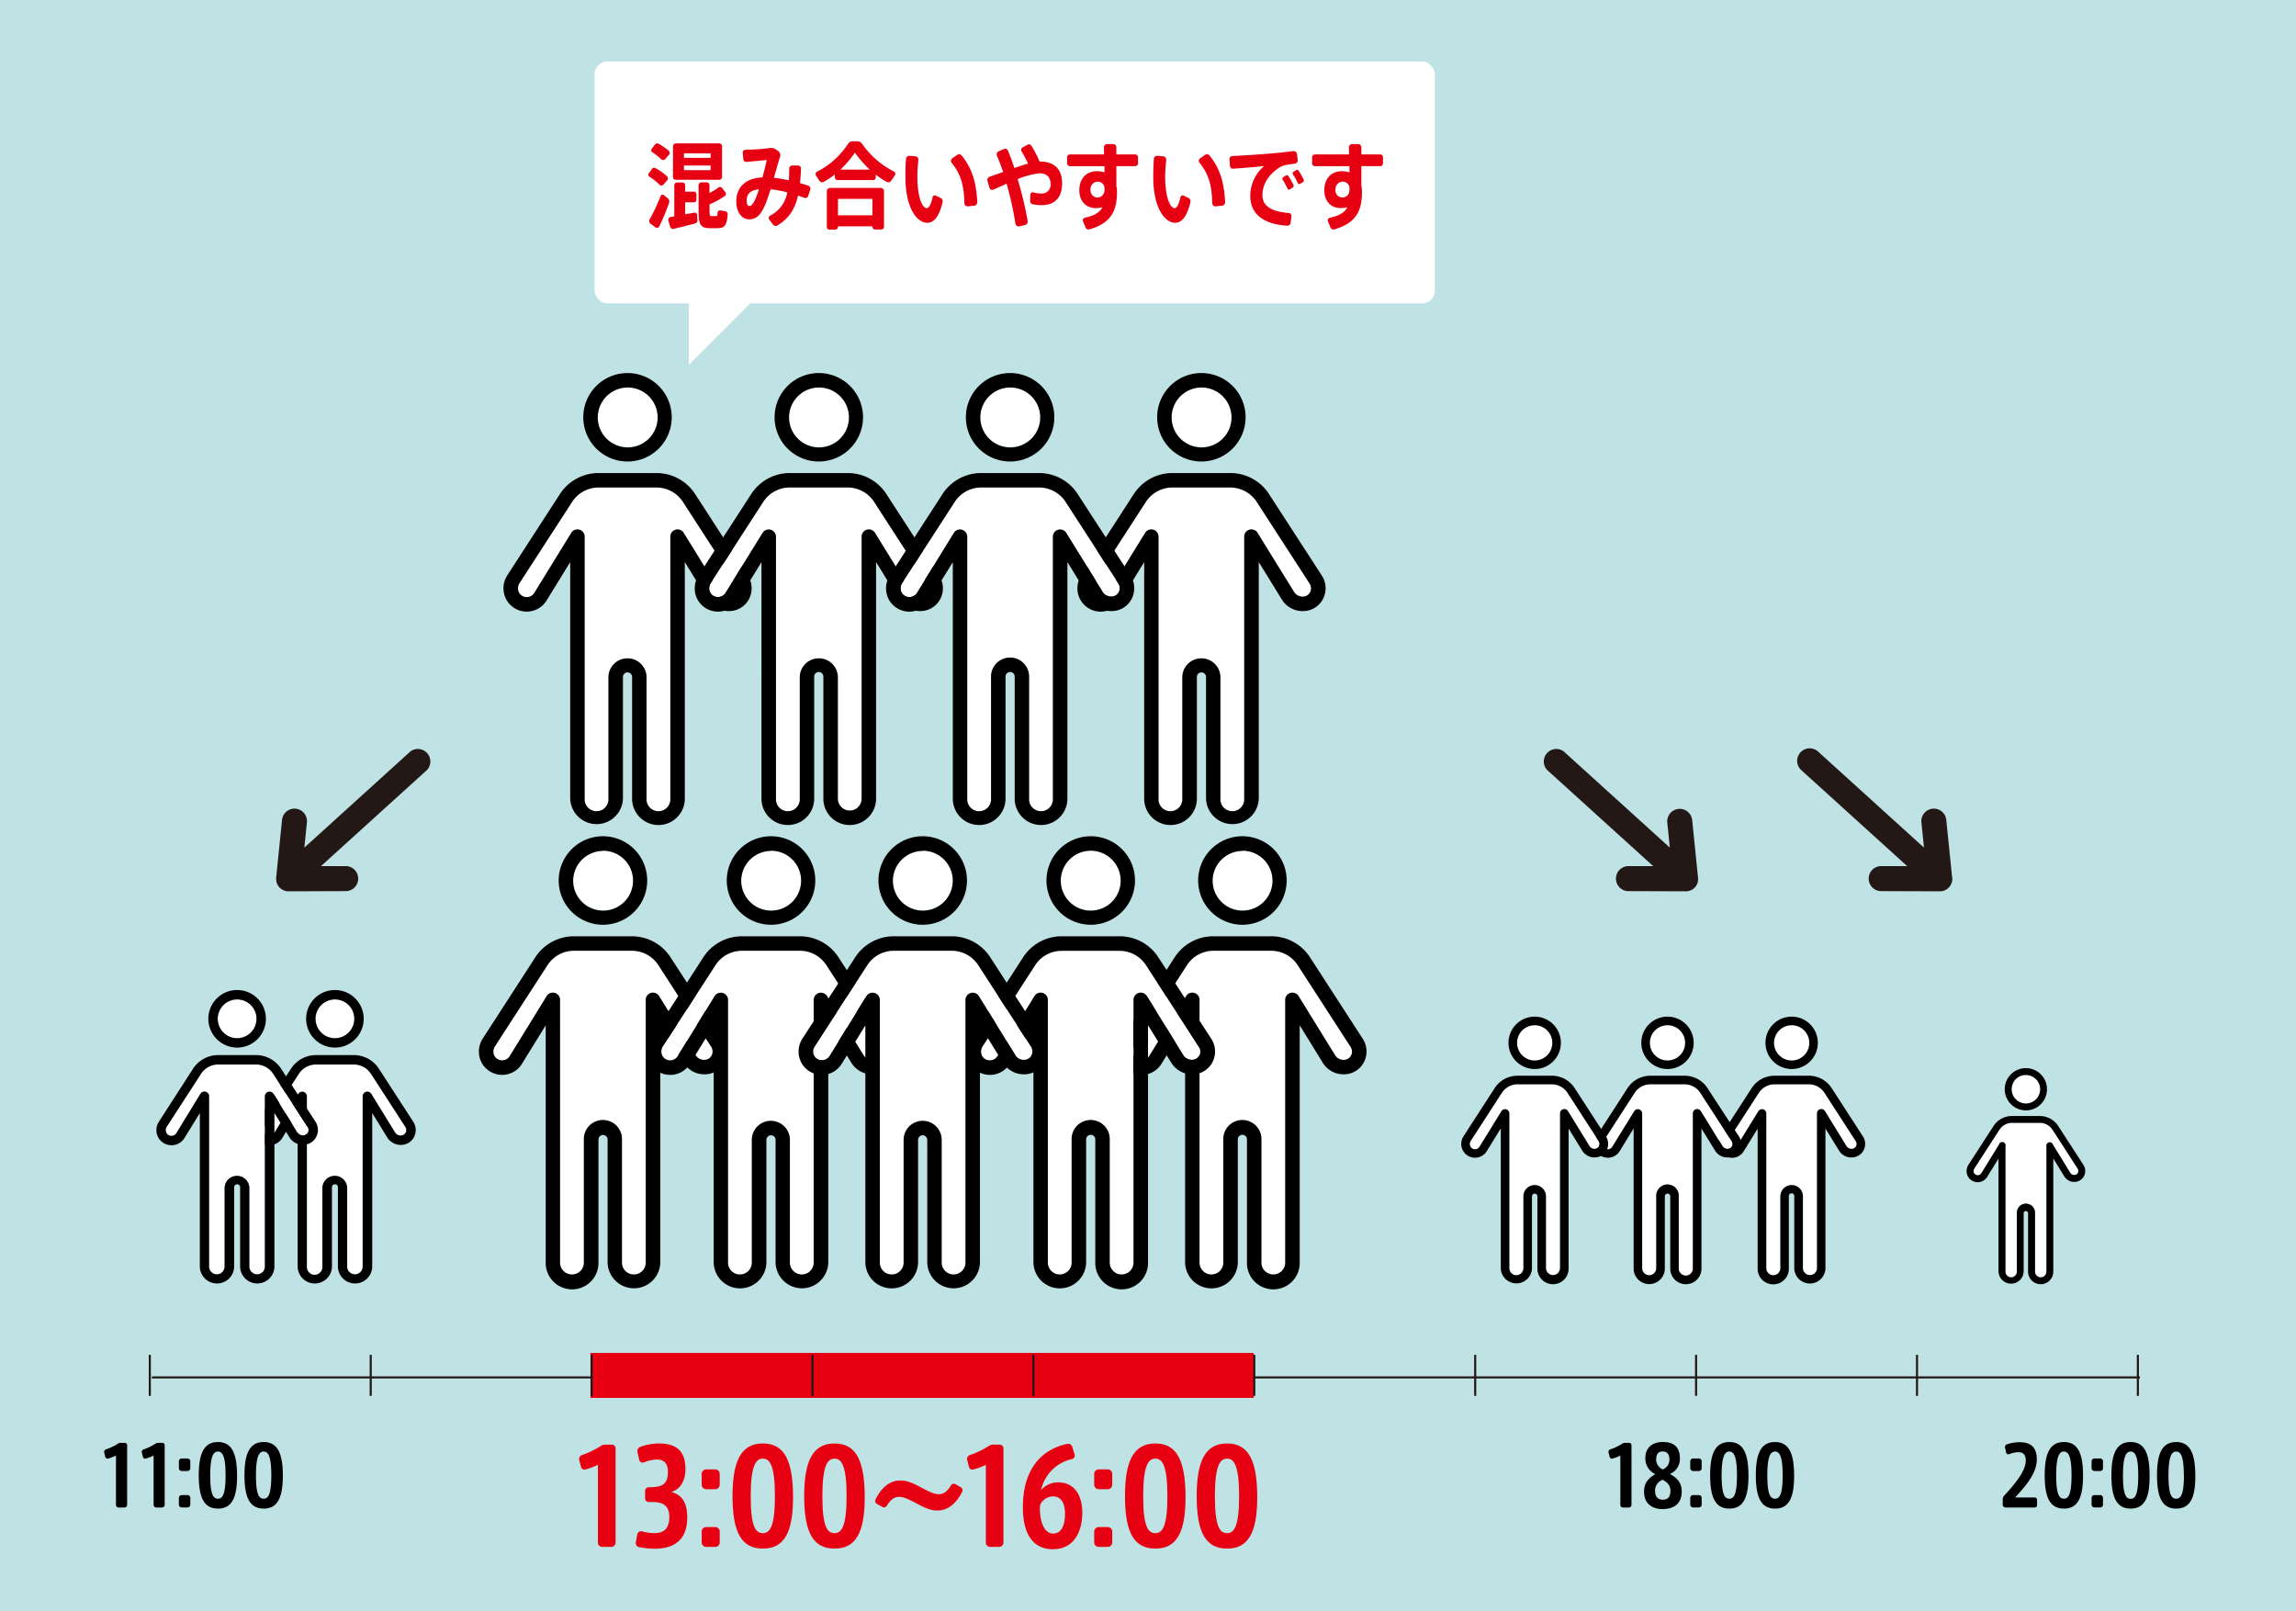 <svg xmlns="http://www.w3.org/2000/svg" width="690" height="484.13" viewBox="0 0 690 484.13"><defs><style>.cls-2{isolation:isolate}.cls-3{fill:#e60012}.cls-4{fill:none;stroke:#231815;stroke-miterlimit:10;stroke-width:.63px}.cls-5{fill:#fff}</style></defs><g id="レイヤー_2" data-name="レイヤー 2"><g id="レイヤー_1-2" data-name="レイヤー 1"><g id="レイヤー_2-2" data-name="レイヤー 2"><g id="説明"><path fill="#bfe2e4" d="M0 0h690v484.13H0z"/><g class="cls-2"><g class="cls-2"><path class="cls-3" d="M185 435.27v28.25a1.31 1.31 0 01-1.32 1.32H181a1.31 1.31 0 01-1.32-1.32v-23.34a21.63 21.63 0 01-3.78 1.41 1.05 1.05 0 01-1.29-.78l-.54-2.11a1.24 1.24 0 01.78-1.44 26.22 26.22 0 005.68-2.73 2.36 2.36 0 011.33-.42h1.94a1.14 1.14 0 011.2 1.16z"/></g><g class="cls-2"><path class="cls-3" d="M206.53 456c0 6.82-4 9.39-9.85 9.39a25.71 25.71 0 01-4.6-.47 1.25 1.25 0 01-1-1.44l.43-2.38a1.17 1.17 0 011.41-.93 16.05 16.05 0 003.58.54c2.69 0 4.64-1 4.64-4.91 0-3-1.49-4.44-5-4.44H195a1.1 1.1 0 01-1.13-1.09V448a1.1 1.1 0 011.13-1.09h.23c3.63 0 5.5-.78 5.5-4.63 0-2.69-1.33-3.7-3.35-3.7a11.32 11.32 0 00-3.86.85 1 1 0 01-1.4-.74l-.55-2.33a1.39 1.39 0 01.9-1.6 17.14 17.14 0 015.45-1c5.26 0 8.07 2.15 8.07 7.72 0 4.05-2.07 6.31-4.29 6.85 3 .77 4.83 2.88 4.83 7.67z"/></g><g class="cls-2"><path class="cls-3" d="M216.29 442.91v3.23a1.36 1.36 0 01-1.33 1.37h-2.72a1.39 1.39 0 01-1.37-1.37v-3.23a1.38 1.38 0 011.37-1.36H215a1.35 1.35 0 011.29 1.36zm0 17.34v3.23a1.35 1.35 0 01-1.33 1.36h-2.72a1.38 1.38 0 01-1.37-1.36v-3.23a1.39 1.39 0 011.37-1.37H215a1.36 1.36 0 011.29 1.37z"/></g><g class="cls-2"><path class="cls-3" d="M229.26 465.35c-6.39 0-9.12-4.79-9.12-15.74 0-10.52 2.53-15.85 9.12-15.85s9 5.33 9.07 15.89c.04 10.91-2.68 15.7-9.07 15.7zm3.62-15.74c0-9.35-1.56-11.3-3.62-11.3s-3.66 1.95-3.66 11.34 1.59 11.06 3.66 11.06 3.62-1.87 3.62-11.1z"/></g><g class="cls-2"><path class="cls-3" d="M250.8 465.35c-6.39 0-9.12-4.79-9.12-15.74 0-10.52 2.53-15.85 9.12-15.85s9 5.33 9.07 15.89c.04 10.91-2.68 15.7-9.07 15.7zm3.62-15.74c0-9.35-1.56-11.3-3.62-11.3s-3.66 1.95-3.66 11.34 1.59 11.06 3.66 11.06 3.62-1.87 3.62-11.1z"/></g><g class="cls-2"><path class="cls-3" d="M289.18 448.21c-1.83 3.74-4.48 5.69-7.4 5.69-1.79 0-3.15-.43-6.11-2-3.35-1.79-4.37-2.1-5.57-2.1s-2.38.74-3.63 2.72a1 1 0 01-1.32.31l-1.64-.93a1 1 0 01-.39-1.32c1.83-3.74 4.44-5.69 7.4-5.69 1.8 0 3.16.43 6.12 2 3.36 1.82 4.36 2.11 5.53 2.11 1.33 0 2.42-.7 3.66-2.69a1 1 0 011.33-.31l1.59.93a1 1 0 01.43 1.28z"/></g><g class="cls-2"><path class="cls-3" d="M301.56 435.27v28.25a1.31 1.31 0 01-1.32 1.32h-2.65a1.31 1.31 0 01-1.32-1.32v-23.34a21.63 21.63 0 01-3.78 1.41 1.05 1.05 0 01-1.29-.78l-.54-2.11a1.24 1.24 0 01.78-1.44 26.22 26.22 0 005.68-2.73 2.36 2.36 0 011.33-.42h1.95a1.14 1.14 0 011.16 1.16z"/></g><g class="cls-2"><path class="cls-3" d="M325.25 454.48c0 6.15-2.73 11.06-8.85 11.06-4.83 0-9-3.07-9-12.66 0-11.06 5.29-17.29 13.32-19a.83.83 0 01.31 0 1.25 1.25 0 011.21.9l.7 2.26a1.09 1.09 0 01-.78 1.4 12.22 12.22 0 00-9.31 9.35 6.82 6.82 0 015-2.34c5.33-.05 7.4 4.32 7.4 9.03zm-5.19.39c0-3.23-1.24-5.22-3.58-5.22a4.41 4.41 0 00-3.89 2.53 10 10 0 00-.08 1.05c0 4.25 1.36 7.6 4 7.6 2.35 0 3.55-2.22 3.55-5.96z"/></g><g class="cls-2"><path class="cls-3" d="M334.25 442.91v3.23a1.36 1.36 0 01-1.33 1.37h-2.72a1.39 1.39 0 01-1.37-1.37v-3.23a1.38 1.38 0 011.37-1.36h2.72a1.35 1.35 0 011.33 1.36zm0 17.34v3.23a1.35 1.35 0 01-1.33 1.36h-2.72a1.38 1.38 0 01-1.37-1.36v-3.23a1.39 1.39 0 011.37-1.37h2.72a1.36 1.36 0 011.33 1.37z"/></g><g class="cls-2"><path class="cls-3" d="M347.21 465.35c-6.39 0-9.12-4.79-9.12-15.74 0-10.52 2.53-15.85 9.12-15.85s9 5.33 9.07 15.89c.04 10.91-2.68 15.7-9.07 15.7zm3.62-15.74c0-9.35-1.56-11.3-3.62-11.3s-3.66 1.95-3.66 11.34 1.59 11.06 3.66 11.06 3.62-1.87 3.62-11.1z"/></g><g class="cls-2"><path class="cls-3" d="M368.76 465.35c-6.39 0-9.12-4.79-9.12-15.74 0-10.52 2.53-15.85 9.12-15.85s9 5.33 9.07 15.89c.04 10.91-2.68 15.7-9.07 15.7zm3.62-15.74c0-9.35-1.56-11.3-3.62-11.3s-3.66 1.95-3.66 11.34 1.59 11.06 3.66 11.06 3.62-1.87 3.62-11.1z"/></g></g><path d="M612.19 450.74v1.51a.75.75 0 01-.74.76h-8.73a.88.88 0 01-.86-.86v-1.58a1.72 1.72 0 01.47-1.18c5.17-5.5 6.46-8.41 6.46-10.55 0-1.82-.89-2.46-2.25-2.46a8 8 0 00-2.76.61.66.66 0 01-.88-.47l-.35-1.5a.88.88 0 01.57-1 12.16 12.16 0 013.72-.64c2.78 0 5.27.91 5.27 5.17s-3.55 8.23-6.53 11.44h5.87a.74.74 0 01.74.75zm8.06 2.59c-4 0-5.77-3-5.77-10 0-6.65 1.6-10 5.77-10s5.75 3.39 5.75 10.07c0 6.9-1.71 9.93-5.75 9.93zm2.29-10c0-5.91-1-7.14-2.29-7.14s-2.32 1.23-2.32 7.17 1 7 2.32 7 2.29-1.15 2.29-6.99zm9.46-4.2v2.05a.85.85 0 01-.84.86h-1.73a.87.87 0 01-.86-.86v-2.05a.87.87 0 01.86-.86h1.73a.86.86 0 01.84.86zm0 11v2a.86.86 0 01-.84.86h-1.73a.87.87 0 01-.86-.86v-2a.87.87 0 01.86-.86h1.73a.85.85 0 01.84.83zm8.3 3.2c-4 0-5.77-3-5.77-10 0-6.65 1.61-10 5.77-10s5.7 3.39 5.7 10.07c.07 6.9-1.66 9.93-5.7 9.93zm2.29-10c0-5.91-1-7.14-2.29-7.14s-2.3 1.27-2.3 7.21 1 7 2.32 7 2.27-1.19 2.27-7.03zm11.41 10c-4 0-5.77-3-5.77-10 0-6.65 1.61-10 5.77-10s5.72 3.38 5.74 10.06c.06 6.91-1.67 9.94-5.74 9.94zm2.29-10c0-5.91-1-7.14-2.29-7.14s-2.32 1.23-2.32 7.17 1 7 2.32 7 2.32-1.15 2.32-6.99zM490.3 434.3v17.87a.83.83 0 01-.84.84h-1.68a.82.82 0 01-.83-.84v-14.76a13.75 13.75 0 01-2.4.89.66.66 0 01-.81-.5l-.34-1.33a.78.78 0 01.49-.91 16.9 16.9 0 003.6-1.72 1.4 1.4 0 01.83-.27h1.24a.72.72 0 01.74.73zm15.09 13.93c0 4.26-3.15 5.25-5.79 5.25-2.19 0-5.52-.94-5.52-5.25 0-2.56 1.23-4 3.38-5.25a5.14 5.14 0 01-3-4.78c0-3.45 2.42-4.88 5.2-4.88s5.18 1 5.18 4.88a4.88 4.88 0 01-3 4.73c2.16 1.18 3.55 2.56 3.55 5.3zM502 448c0-1.58-.84-2.54-2.34-3.32a3.39 3.39 0 00-2.27 3.37c0 2 1.14 2.61 2.3 2.61S502 450.2 502 448zm-4.31-9.44a3.34 3.34 0 002 3 3.09 3.09 0 002-3.06c0-1.6-.79-2.34-2-2.34s-1.96.63-1.96 2.38zm13.7.57v2.05a.85.85 0 01-.84.86h-1.73a.87.87 0 01-.86-.86v-2.05a.87.87 0 01.86-.86h1.73a.86.86 0 01.84.86zm0 11v2a.86.86 0 01-.84.86h-1.73a.87.87 0 01-.86-.86v-2a.87.87 0 01.86-.86h1.73a.85.85 0 01.84.83zm8.32 3.2c-4 0-5.77-3-5.77-10 0-6.65 1.6-10 5.77-10s5.72 3.38 5.74 10.06c.03 6.91-1.7 9.94-5.74 9.94zm2.29-10c0-5.91-1-7.14-2.29-7.14s-2.32 1.23-2.32 7.17 1 7 2.32 7 2.29-1.15 2.29-6.99zm11.44 10c-4 0-5.77-3-5.77-10 0-6.65 1.61-10 5.77-10s5.72 3.38 5.74 10.06c.03 6.91-1.7 9.94-5.74 9.94zm2.29-10c0-5.91-1-7.14-2.29-7.14s-2.32 1.23-2.32 7.17 1 7 2.32 7 2.29-1.15 2.29-6.99zM38.21 434.3v17.87a.83.83 0 01-.84.84h-1.68a.83.83 0 01-.84-.84v-14.76a13.31 13.31 0 01-2.39.89.66.66 0 01-.81-.5l-.34-1.33a.78.78 0 01.49-.91 16.9 16.9 0 003.6-1.72 1.4 1.4 0 01.83-.27h1.24a.72.72 0 01.74.73zm11.28 0v17.87a.83.83 0 01-.84.84H47a.83.83 0 01-.84-.84v-14.76a13.31 13.31 0 01-2.39.89.66.66 0 01-.81-.5l-.34-1.33a.78.78 0 01.49-.91 16.9 16.9 0 003.6-1.72 1.4 1.4 0 01.83-.27h1.24a.72.72 0 01.71.73zm7.7 4.83v2.05a.85.85 0 01-.84.86h-1.73a.87.87 0 01-.86-.86v-2.05a.87.87 0 01.86-.86h1.73a.86.86 0 01.84.86zm0 11v2a.86.86 0 01-.84.86h-1.73a.87.87 0 01-.86-.86v-2a.87.87 0 01.86-.86h1.73a.85.85 0 01.84.83zm8.31 3.2c-4 0-5.77-3-5.77-10 0-6.65 1.61-10 5.77-10s5.72 3.38 5.74 10.06c.03 6.91-1.7 9.94-5.74 9.94zm2.29-10c0-5.91-1-7.14-2.29-7.14s-2.32 1.23-2.32 7.17 1 7 2.32 7 2.29-1.15 2.29-6.99zm11.45 10c-4 0-5.77-3-5.77-10 0-6.65 1.61-10 5.77-10S85 436.72 85 443.4c0 6.9-1.72 9.93-5.76 9.93zm2.29-10c0-5.91-1-7.14-2.29-7.14s-2.32 1.23-2.32 7.17 1 7 2.32 7 2.29-1.15 2.29-6.99z"/><path class="cls-4" d="M45.64 413.91H643.1m-598.08-6.78v12.32"/><path class="cls-3" d="M177.45 406.55h199.32v13.52H177.45z"/><path class="cls-4" d="M111.41 407.13v12.32m66.38-12.32v12.32m66.38-12.32v12.32m66.39-12.32v12.32m66.38-12.32v12.32m132.77-12.32v12.32m-66.38-12.32v12.32m132.77-12.32v12.32m66.38-12.32v12.32"/><path class="cls-5" d="M538.43 318.67a5.3 5.3 0 10-5.29-5.31 5.31 5.31 0 005.29 5.31zm9.88 9.77a5.64 5.64 0 00-4.74-2.58H533.3a5.64 5.64 0 00-4.74 2.58l-9.31 14.38a1.77 1.77 0 00-.21 1.56 1.54 1.54 0 001.34 1 1.56 1.56 0 001.46-.74l6.59-10.7a1.29 1.29 0 012.38.67v46.64a2.12 2.12 0 004.23 0V359.5a3.39 3.39 0 016.78 0v21.72a2.12 2.12 0 004.23 0v-46.64a1.29 1.29 0 012.38-.67l6.49 10.54a1.79 1.79 0 001.61.82 1.45 1.45 0 001.26-.83 1.54 1.54 0 00-.11-1.51z"/><path d="M538.43 321.24a7.87 7.87 0 10-7.87-7.87 7.89 7.89 0 007.87 7.87zm0-13.16a5.3 5.3 0 11-5.29 5.31 5.3 5.3 0 015.29-5.31zM550.47 327a8.18 8.18 0 00-6.9-3.75H533.3a8.18 8.18 0 00-6.9 3.75l-9.31 14.39a4.22 4.22 0 00-.42 3.94 4.14 4.14 0 005.39 2.28A4.08 4.08 0 00524 346l4.21-6.84v42.1a4.69 4.69 0 009.38 0V359.5a.82.82 0 111.63 0v21.72a4.69 4.69 0 009.37 0v-42.1l4.11 6.68a4.32 4.32 0 004 2 4 4 0 003.44-2.31 4.13 4.13 0 00-.29-4zm7.32 17.4a1.45 1.45 0 01-1.26.83 1.79 1.79 0 01-1.61-.82l-6.49-10.54a1.29 1.29 0 00-2.38.67v46.64a2.12 2.12 0 01-4.23 0V359.5a3.39 3.39 0 00-6.78 0v21.72a2.12 2.12 0 01-4.23 0v-46.64a1.29 1.29 0 00-2.38-.67l-6.59 10.7a1.56 1.56 0 01-1.46.74 1.54 1.54 0 01-1.34-1 1.77 1.77 0 01.21-1.56l9.31-14.38a5.64 5.64 0 014.74-2.58h10.27a5.64 5.64 0 014.74 2.58l9.37 14.49a1.54 1.54 0 01.11 1.54z"/><path class="cls-5" d="M608.82 331.6a4.28 4.28 0 10-4.27-4.29 4.28 4.28 0 004.27 4.29zm7.98 7.89a4.55 4.55 0 00-3.83-2.08h-8.3a4.55 4.55 0 00-3.82 2.08l-7.52 11.62a1.36 1.36 0 00-.17 1.25 1.27 1.27 0 002.26.19l5.32-8.64a1 1 0 111.93.54v37.67a1.71 1.71 0 103.42 0v-17.54a2.74 2.74 0 015.47-.33 1.82 1.82 0 010 .33v17.54a1.71 1.71 0 103.42 0v-37.67a1 1 0 011.92-.54l5.24 8.51a1.42 1.42 0 001.3.66 1.17 1.17 0 001-.66 1.28 1.28 0 00-.09-1.23z"/><path d="M608.82 333.67a6.35 6.35 0 10-6.35-6.35 6.37 6.37 0 006.35 6.35zm0-10.63a4.28 4.28 0 11-4.27 4.29 4.29 4.29 0 014.24-4.32zm9.72 15.32a6.61 6.61 0 00-5.57-3h-8.3a6.61 6.61 0 00-5.57 3L591.58 350a3.45 3.45 0 00-.33 3.19 3.35 3.35 0 005.94.47l3.4-5.52v34a3.79 3.79 0 007.57 0v-17.56a.66.66 0 111.32 0v17.54a3.79 3.79 0 007.58 0v-34l3.31 5.39a3.52 3.52 0 003.2 1.65 3.25 3.25 0 002.78-1.87 3.35 3.35 0 00-.23-3.23zm5.92 14.06a1.17 1.17 0 01-1 .66 1.42 1.42 0 01-1.3-.66l-5.24-8.51a1 1 0 00-1.92.54v37.67a1.71 1.71 0 11-3.42 0v-17.54a2.74 2.74 0 00-5.47-.33 1.82 1.82 0 000 .33v17.54a1.71 1.71 0 11-3.42 0v-37.67a1 1 0 10-1.93-.54l-5.32 8.64a1.27 1.27 0 01-2.26-.19 1.36 1.36 0 01.17-1.25l7.52-11.62a4.55 4.55 0 013.82-2.08H613a4.55 4.55 0 013.83 2.08l7.57 11.7a1.28 1.28 0 01.06 1.23z"/><path class="cls-5" d="M100.65 312a5.82 5.82 0 10-5.82-5.82 5.83 5.83 0 005.82 5.82zm10.86 10.72a6.19 6.19 0 00-5.21-2.84H95a6.19 6.19 0 00-5.21 2.84l-10.23 15.81a1.86 1.86 0 00-.23 1.71 1.69 1.69 0 001.47 1.07 1.71 1.71 0 001.61-.81l7.25-11.77a1.41 1.41 0 012.61.74v51.28a2.33 2.33 0 004.66 0v-23.88a3.73 3.73 0 017.45 0v23.88a2.33 2.33 0 004.65 0v-51.28a1.41 1.41 0 011.39-1.43 1.43 1.43 0 011.23.69l7.14 11.59a2 2 0 001.77.9 1.58 1.58 0 001.38-.91 1.7 1.7 0 00-.12-1.66z"/><path d="M100.65 314.8a8.65 8.65 0 10-8.65-8.65 8.67 8.67 0 008.65 8.65zm0-14.47a5.82 5.82 0 11-5.82 5.82 5.83 5.83 0 015.82-5.82zm13.24 20.85a9 9 0 00-7.59-4.13H95a9 9 0 00-7.58 4.13L77.18 337a4.69 4.69 0 00-.46 4.34 4.57 4.57 0 008.1.64l4.63-7.51v46.28a5.16 5.16 0 0010.31 0v-23.88a.9.9 0 111.79-.19.61.61 0 010 .19v23.88a5.16 5.16 0 0010.31 0v-46.28l4.52 7.33a4.75 4.75 0 004.34 2.24 4.38 4.38 0 003.79-2.54 4.55 4.55 0 00-.31-4.39zm8 19.13a1.58 1.58 0 01-1.38.91 2 2 0 01-1.77-.9l-7.14-11.59a1.41 1.41 0 00-2.62.74v51.28a2.33 2.33 0 01-4.65 0v-23.88a3.73 3.73 0 00-7.45 0v23.88a2.33 2.33 0 01-4.66 0v-51.28a1.41 1.41 0 00-2.61-.74l-7.2 11.77a1.71 1.71 0 01-1.61.81 1.69 1.69 0 01-1.47-1.07 1.86 1.86 0 01.23-1.71l10.23-15.81a6.19 6.19 0 015.21-2.84h11.3a6.19 6.19 0 015.21 2.84l10.31 15.93a1.7 1.7 0 01.12 1.66z"/><path class="cls-5" d="M71.26 312a5.82 5.82 0 10-5.82-5.82 5.83 5.83 0 005.82 5.82zm10.86 10.72a6.17 6.17 0 00-5.21-2.84H65.62a6.15 6.15 0 00-5.21 2.84l-10.24 15.81a1.89 1.89 0 00-.23 1.71 1.69 1.69 0 001.47 1.07 1.71 1.71 0 001.59-.81l7.25-11.77a1.41 1.41 0 012.62.74v51.28a2.33 2.33 0 004.65 0v-23.88a3.73 3.73 0 017.45 0v23.88a2.33 2.33 0 004.65 0v-51.28A1.41 1.41 0 0181 328a1.43 1.43 0 011.23.69l7.14 11.59a2 2 0 001.77.9 1.58 1.58 0 001.38-.91 1.7 1.7 0 00-.12-1.66z"/><path d="M71.26 314.8a8.65 8.65 0 10-8.65-8.65 8.67 8.67 0 008.65 8.65zm0-14.47a5.82 5.82 0 11-5.82 5.82 5.83 5.83 0 015.82-5.82zm13.24 20.85a9 9 0 00-7.59-4.13H65.62a9 9 0 00-7.62 4.13L47.79 337a4.71 4.71 0 00-.46 4.34 4.57 4.57 0 008.1.64l4.63-7.51v46.28a5.16 5.16 0 0010.31 0v-23.88a.9.9 0 111.79-.19.61.61 0 010 .19v23.88a5.16 5.16 0 0010.31 0v-46.28L87 341.8a4.74 4.74 0 004.34 2.2 4.37 4.37 0 003.78-2.54 4.52 4.52 0 00-.31-4.39zm8 19.13a1.58 1.58 0 01-1.38.91 2 2 0 01-1.77-.9l-7.14-11.59a1.41 1.41 0 00-2.62.74v51.28a2.33 2.33 0 01-4.65 0v-23.88a3.73 3.73 0 00-7.45 0v23.88a2.33 2.33 0 01-4.65 0v-51.28a1.41 1.41 0 00-1.39-1.47 1.43 1.43 0 00-1.23.69L53 340.5a1.71 1.71 0 01-1.61.81 1.69 1.69 0 01-1.47-1.07 1.89 1.89 0 01.23-1.71l10.24-15.81a6.15 6.15 0 015.21-2.84h11.31a6.17 6.17 0 015.21 2.84l10.31 15.93a1.7 1.7 0 01.12 1.66z"/><path class="cls-5" d="M188.58 134.34a9 9 0 10-8.94-9 9 9 0 008.94 9zm16.69 16.51a9.52 9.52 0 00-8-4.36h-17.36a9.52 9.52 0 00-8 4.36l-15.73 24.3a2.9 2.9 0 00-.34 2.63 2.61 2.61 0 002.25 1.64 2.65 2.65 0 002.47-1.25l11.14-18.08a2.17 2.17 0 014 1.14V240a3.58 3.58 0 007.15.38 2.41 2.41 0 000-.38v-36.68a5.73 5.73 0 0111.45 0V240a3.58 3.58 0 007.15.38 2.41 2.41 0 000-.38v-78.77a2.16 2.16 0 012.2-2.14 2.13 2.13 0 011.8 1l11 17.8a3 3 0 002.72 1.39 2.44 2.44 0 002.12-1.39 2.63 2.63 0 00-.18-2.56z"/><path d="M188.58 138.68a13.29 13.29 0 10-13.29-13.29 13.3 13.3 0 0013.29 13.29zm0-22.23a9 9 0 11-8.94 9 9 9 0 018.94-9zm20.34 32.04a13.84 13.84 0 00-11.66-6.34h-17.35a13.84 13.84 0 00-11.66 6.34l-15.73 24.3a7.19 7.19 0 00-.7 6.67 7 7 0 009.14 3.8 6.92 6.92 0 003.29-2.8l7.11-11.54V240a7.93 7.93 0 0015.85 0v-36.68a1.38 1.38 0 012.75 0V240a7.92 7.92 0 0015.84 0v-71.1l6.95 11.27a7.31 7.31 0 006.67 3.45 6.74 6.74 0 005.82-3.91 7 7 0 00-.48-6.75zm12.37 29.4a2.44 2.44 0 01-2.12 1.39 3 3 0 01-2.72-1.39l-11-17.8a2.17 2.17 0 00-4 1.14V240a3.58 3.58 0 01-7.15.38 2.41 2.41 0 010-.38v-36.68a5.73 5.73 0 00-11.45 0V240a3.58 3.58 0 01-7.15.38 2.41 2.41 0 010-.38v-78.77a2.16 2.16 0 00-2.2-2.14 2.13 2.13 0 00-1.8 1l-11.14 18.08a2.65 2.65 0 01-2.47 1.25 2.61 2.61 0 01-2.25-1.64 2.9 2.9 0 01.34-2.63l15.73-24.3a9.52 9.52 0 018-4.36h17.35a9.52 9.52 0 018 4.36l15.84 24.48a2.63 2.63 0 01.19 2.56z"/><path class="cls-5" d="M246.07 134.34a9 9 0 10-8.94-9 9 9 0 008.94 9zm16.68 16.51a9.48 9.48 0 00-8-4.36h-17.36a9.48 9.48 0 00-8 4.36l-15.73 24.3a2.87 2.87 0 00-.35 2.63 2.67 2.67 0 004.73.39l11.13-18.08a2.18 2.18 0 014 1.14V240a3.58 3.58 0 007.15.38 2.41 2.41 0 000-.38v-36.68a5.73 5.73 0 0111.45 0V240a3.57 3.57 0 007.14 0v-78.77a2.16 2.16 0 012.2-2.14 2.13 2.13 0 011.8 1l11 17.8a3 3 0 002.71 1.39 2.47 2.47 0 002.13-1.39 2.63 2.63 0 00-.18-2.56z"/><path d="M246.07 138.68a13.29 13.29 0 10-13.29-13.29 13.3 13.3 0 0013.29 13.29zm0-22.23a9 9 0 11-8.94 9 9 9 0 018.94-9zm20.33 32.04a13.82 13.82 0 00-11.65-6.34h-17.36a13.82 13.82 0 00-11.65 6.34L210 172.79a7.22 7.22 0 00-.71 6.67 7 7 0 0012.44 1l7.11-11.54V240a7.92 7.92 0 0015.84 0v-36.68a1.38 1.38 0 012.76 0V240a7.92 7.92 0 1015.84 0v-71.1l6.94 11.27a7.32 7.32 0 006.68 3.45 6.77 6.77 0 005.82-3.91 7 7 0 00-.48-6.75zm12.38 29.4a2.47 2.47 0 01-2.13 1.39 3 3 0 01-2.71-1.39l-11-17.8a2.17 2.17 0 00-4 1.14V240a3.57 3.57 0 01-7.14 0v-36.68a5.73 5.73 0 00-11.45 0V240a3.58 3.58 0 01-7.15.38 2.41 2.41 0 010-.38v-78.77a2.18 2.18 0 00-4-1.14L218 178.17a2.67 2.67 0 01-4.73-.39 2.87 2.87 0 01.35-2.63l15.73-24.3a9.48 9.48 0 018-4.36h17.36a9.48 9.48 0 018 4.36l15.85 24.48a2.63 2.63 0 01.22 2.56z"/><path class="cls-5" d="M361.05 134.34a9 9 0 10-8.95-9 9 9 0 008.95 9zm16.68 16.51a9.52 9.52 0 00-8-4.36h-17.36a9.52 9.52 0 00-8 4.36l-15.73 24.3a2.9 2.9 0 00-.34 2.63 2.62 2.62 0 002.25 1.64 2.66 2.66 0 002.48-1.25l11.13-18.08a2.17 2.17 0 014 1.14V240a3.58 3.58 0 007.15.38 2.41 2.41 0 000-.38v-36.68a5.73 5.73 0 0111.45 0V240a3.58 3.58 0 007.15.38 2.41 2.41 0 000-.38v-78.77a2.16 2.16 0 012.2-2.14 2.13 2.13 0 011.8 1l11 17.8a3 3 0 002.72 1.39 2.47 2.47 0 002.13-1.39 2.65 2.65 0 00-.19-2.56z"/><path d="M361.05 138.68a13.29 13.29 0 10-13.3-13.29 13.29 13.29 0 0013.3 13.29zm0-22.23a9 9 0 11-8.95 9 9 9 0 018.95-9zm20.33 32.04a13.82 13.82 0 00-11.65-6.34h-17.36a13.84 13.84 0 00-11.66 6.34L325 172.79a7.19 7.19 0 00-.7 6.67 7 7 0 0012.44 1l7.11-11.54V240a7.92 7.92 0 0015.84 0v-36.68a1.38 1.38 0 012.75 0V240a7.93 7.93 0 0015.85 0v-71.1l6.94 11.27a7.32 7.32 0 006.68 3.45 6.74 6.74 0 005.81-3.91 7 7 0 00-.48-6.75zm12.38 29.4a2.47 2.47 0 01-2.13 1.39 3 3 0 01-2.72-1.39l-11-17.8a2.17 2.17 0 00-4 1.14V240a3.58 3.58 0 01-7.15.38 2.41 2.41 0 010-.38v-36.68a5.73 5.73 0 00-11.45 0V240a3.58 3.58 0 01-7.15.38 2.41 2.41 0 010-.38v-78.77a2.16 2.16 0 00-2.2-2.14 2.13 2.13 0 00-1.8 1L333 178.17a2.66 2.66 0 01-2.48 1.25 2.62 2.62 0 01-2.25-1.64 2.9 2.9 0 01.34-2.63l15.73-24.3a9.52 9.52 0 018-4.36h17.36a9.52 9.52 0 018 4.36l15.84 24.48a2.66 2.66 0 01.22 2.56z"/><path class="cls-5" d="M303.56 134.34a9 9 0 10-8.95-9 9 9 0 008.95 9zm16.68 16.51a9.48 9.48 0 00-8-4.36h-17.36a9.48 9.48 0 00-8 4.36l-15.74 24.3a2.9 2.9 0 00-.34 2.63 2.62 2.62 0 002.25 1.64 2.65 2.65 0 002.48-1.25l11.13-18.08a2.18 2.18 0 014 1.14V240a3.58 3.58 0 007.15.38 2.41 2.41 0 000-.38v-36.68a5.72 5.72 0 0111.44 0V240a3.58 3.58 0 007.15.38 2.41 2.41 0 000-.38v-78.77a2.18 2.18 0 014-1.14l11 17.8a3 3 0 002.72 1.39 2.47 2.47 0 002.13-1.39 2.65 2.65 0 00-.18-2.56z"/><path d="M303.56 138.68a13.29 13.29 0 10-13.29-13.29 13.29 13.29 0 0013.29 13.29zm0-22.23a9 9 0 11-8.95 9 9 9 0 018.95-9zm20.33 32.04a13.82 13.82 0 00-11.65-6.34h-17.36a13.82 13.82 0 00-11.65 6.34l-15.74 24.3a7.19 7.19 0 00-.7 6.67 7 7 0 0012.44 1l7.11-11.54V240a7.92 7.92 0 0015.84 0v-36.68a1.38 1.38 0 012.76 0V240a7.92 7.92 0 0015.84 0v-71.1l6.94 11.27a7.32 7.32 0 006.68 3.45 6.74 6.74 0 005.81-3.91 7 7 0 00-.47-6.75zm12.38 29.4a2.47 2.47 0 01-2.13 1.39 3 3 0 01-2.72-1.39l-11-17.8a2.18 2.18 0 00-4 1.14V240a3.58 3.58 0 01-7.15.38 2.41 2.41 0 010-.38v-36.68a5.72 5.72 0 10-11.44 0V240a3.58 3.58 0 01-7.15.38 2.41 2.41 0 010-.38v-78.77a2.18 2.18 0 00-4-1.14l-11.13 18.08a2.65 2.65 0 01-2.48 1.25 2.62 2.62 0 01-2.25-1.64 2.9 2.9 0 01.34-2.63l15.74-24.3a9.48 9.48 0 018-4.36h17.36a9.48 9.48 0 018 4.36l15.85 24.48a2.65 2.65 0 01.16 2.56z"/><path class="cls-5" d="M181.19 273.54a9 9 0 10-8.94-9 9 9 0 008.94 9zm16.69 16.51a9.48 9.48 0 00-8-4.35h-17.36a9.48 9.48 0 00-8 4.35l-15.73 24.3a2.93 2.93 0 00-.35 2.63 2.59 2.59 0 002.26 1.64 2.65 2.65 0 002.47-1.25l11.14-18.08a2.17 2.17 0 014 1.14v78.78a3.58 3.58 0 007.15.38 2.41 2.41 0 000-.38v-36.68a5.73 5.73 0 0111.45-.48 3.84 3.84 0 010 .48v36.68a3.58 3.58 0 007.15.38 2.41 2.41 0 000-.38v-78.78a2.16 2.16 0 012.2-2.14 2.13 2.13 0 011.8 1l11 17.81a3 3 0 002.71 1.38 2.47 2.47 0 002.13-1.39 2.63 2.63 0 00-.18-2.56z"/><path d="M181.19 277.89a13.3 13.3 0 10-13.29-13.31 13.31 13.31 0 0013.29 13.31zm0-22.24a9 9 0 11-8.94 9 9 9 0 018.94-8.94zm20.33 32.04a13.82 13.82 0 00-11.65-6.34h-17.35a13.84 13.84 0 00-11.66 6.34L145.13 312a7.19 7.19 0 00-.7 6.67 7 7 0 009.14 3.8 6.92 6.92 0 003.29-2.8L164 308.1v71.11a7.93 7.93 0 1015.85.56 5.23 5.23 0 000-.56v-36.68a1.38 1.38 0 012.75-.23.88.88 0 010 .23v36.68a7.92 7.92 0 1015.84 0V308.1l7 11.27a7.31 7.31 0 006.67 3.45 6.75 6.75 0 005.82-3.9 7 7 0 00-.48-6.76zm12.38 29.4a2.47 2.47 0 01-2.13 1.39 3 3 0 01-2.71-1.38l-11-17.81a2.17 2.17 0 00-4 1.14v78.78a3.58 3.58 0 01-7.15.38 2.41 2.41 0 010-.38v-36.68a5.73 5.73 0 00-11.45-.48 3.84 3.84 0 000 .48v36.68a3.58 3.58 0 01-7.15.38 2.41 2.41 0 010-.38v-78.78a2.16 2.16 0 00-2.2-2.14 2.13 2.13 0 00-1.8 1l-11.14 18.08a2.65 2.65 0 01-2.47 1.25 2.59 2.59 0 01-2.26-1.64 2.93 2.93 0 01.35-2.63l15.73-24.3a9.48 9.48 0 018-4.35h17.35a9.48 9.48 0 018 4.35l15.84 24.48a2.63 2.63 0 01.19 2.56z"/><path class="cls-5" d="M231.7 273.54a9 9 0 10-8.95-9 9 9 0 008.95 9zm16.68 16.51a9.48 9.48 0 00-8-4.35H223a9.48 9.48 0 00-8 4.35l-15.74 24.3a2.9 2.9 0 00-.34 2.63 2.61 2.61 0 002.25 1.64 2.65 2.65 0 002.48-1.25l11.13-18.08a2.18 2.18 0 014 1.14v78.78a3.58 3.58 0 007.15.38 2.41 2.41 0 000-.38v-36.68a5.72 5.72 0 0111.44 0v36.68a3.58 3.58 0 007.15.38 2.41 2.41 0 000-.38v-78.78a2.18 2.18 0 014-1.14l11 17.81a3 3 0 002.72 1.38 2.47 2.47 0 002.13-1.39 2.65 2.65 0 00-.18-2.56z"/><path d="M231.7 277.89a13.3 13.3 0 10-13.29-13.31 13.31 13.31 0 0013.29 13.31zm0-22.24a9 9 0 11-8.95 9 9 9 0 018.95-8.94zm20.3 32.04a13.82 13.82 0 00-11.65-6.34H223a13.82 13.82 0 00-11.65 6.34L195.63 312a7.19 7.19 0 00-.7 6.67 7 7 0 0012.44 1l7.11-11.55v71.11a7.92 7.92 0 1015.84 0v-36.7a1.38 1.38 0 012.76 0v36.68a7.92 7.92 0 1015.84 0V308.1l6.94 11.27a7.32 7.32 0 006.68 3.45 6.74 6.74 0 005.81-3.9 7 7 0 00-.47-6.76zm12.38 29.4a2.47 2.47 0 01-2.13 1.39 3 3 0 01-2.72-1.38l-11-17.81a2.18 2.18 0 00-4 1.14v78.78a3.58 3.58 0 01-7.15.38 2.41 2.41 0 010-.38v-36.68a5.72 5.72 0 00-11.44 0v36.68a3.58 3.58 0 01-7.15.38 2.41 2.41 0 010-.38v-78.78a2.18 2.18 0 00-4-1.14l-11.13 18.08a2.65 2.65 0 01-2.48 1.25 2.61 2.61 0 01-2.25-1.64 2.9 2.9 0 01.34-2.63l15.73-24.3a9.48 9.48 0 018-4.35h17.36a9.48 9.48 0 018 4.35l15.85 24.48a2.66 2.66 0 01.2 2.56z"/><path class="cls-5" d="M373.37 273.54a9 9 0 10-8.95-9 9 9 0 008.95 9zm16.68 16.51a9.48 9.48 0 00-8-4.35h-17.36a9.48 9.48 0 00-8 4.35L341 314.35a2.9 2.9 0 00-.34 2.63 2.58 2.58 0 002.25 1.64 2.65 2.65 0 002.47-1.25l11.14-18.08a2.17 2.17 0 014 1.14v78.78a3.58 3.58 0 007.15.38 2.41 2.41 0 000-.38v-36.68a5.73 5.73 0 0111.45-.48 3.84 3.84 0 010 .48v36.68a3.58 3.58 0 007.15.38 2.41 2.41 0 000-.38v-78.78a2.16 2.16 0 012.2-2.14 2.13 2.13 0 011.8 1l11 17.81a3 3 0 002.72 1.38 2.44 2.44 0 002.12-1.39 2.63 2.63 0 00-.18-2.56z"/><path d="M373.37 277.89a13.3 13.3 0 10-13.3-13.3 13.32 13.32 0 0013.3 13.3zm0-22.24a9 9 0 11-8.95 9 9 9 0 018.95-8.94zm20.33 32.04a13.85 13.85 0 00-11.7-6.34h-17.31a13.84 13.84 0 00-11.69 6.34L337.3 312a7.19 7.19 0 00-.7 6.67 7 7 0 0012.44 1l7.11-11.55v71.11a7.92 7.92 0 1015.84 0v-36.7a1.38 1.38 0 112.75-.23.88.88 0 010 .23v36.68a7.93 7.93 0 1015.85.56 5.23 5.23 0 000-.56V308.1l6.94 11.27a7.31 7.31 0 006.67 3.45 6.75 6.75 0 005.82-3.9 7 7 0 00-.48-6.76zm12.37 29.4a2.44 2.44 0 01-2.12 1.39 3 3 0 01-2.72-1.38l-11-17.81a2.17 2.17 0 00-4 1.14v78.78a3.58 3.58 0 01-7.15.38 2.41 2.41 0 010-.38v-36.68a5.73 5.73 0 00-11.45-.48 3.84 3.84 0 000 .48v36.68a3.58 3.58 0 01-7.15.38 2.41 2.41 0 010-.38v-78.78a2.16 2.16 0 00-2.2-2.14 2.13 2.13 0 00-1.8 1l-11.14 18.08a2.65 2.65 0 01-2.47 1.25 2.58 2.58 0 01-2.25-1.64 2.9 2.9 0 01.34-2.63l15.73-24.3a9.48 9.48 0 018-4.35H382a9.48 9.48 0 018 4.35l15.84 24.48a2.63 2.63 0 01.23 2.56z"/><path class="cls-5" d="M327.79 273.54a9 9 0 10-9-9 9 9 0 009 9zm16.68 16.51a9.48 9.48 0 00-8-4.35h-17.36a9.48 9.48 0 00-8 4.35l-15.73 24.3A2.91 2.91 0 00295 317a2.58 2.58 0 002.25 1.64 2.65 2.65 0 002.47-1.25l11.14-18.08a2.17 2.17 0 014 1.14v78.78a3.58 3.58 0 007.15.38 2.41 2.41 0 000-.38v-36.7a5.73 5.73 0 0111.45-.48 3.84 3.84 0 010 .48v36.68a3.58 3.58 0 007.15.38 2.41 2.41 0 000-.38v-78.78a2.16 2.16 0 012.2-2.14 2.13 2.13 0 011.8 1l11 17.81a3 3 0 002.72 1.38 2.47 2.47 0 002.13-1.39 2.65 2.65 0 00-.19-2.56z"/><path d="M327.79 277.89a13.3 13.3 0 10-13.3-13.3 13.32 13.32 0 0013.3 13.3zm0-22.24a9 9 0 11-9 8.94 9 9 0 019-8.94zm20.33 32.04a13.84 13.84 0 00-11.66-6.34h-17.35a13.84 13.84 0 00-11.66 6.34L291.72 312a7.19 7.19 0 00-.7 6.67 7 7 0 0012.44 1l7.11-11.55v71.11a7.92 7.92 0 1015.84 0v-36.7a1.38 1.38 0 112.75-.23.88.88 0 010 .23v36.68a7.93 7.93 0 1015.85.56 5.23 5.23 0 000-.56V308.1l7 11.27a7.31 7.31 0 006.67 3.45 6.73 6.73 0 005.82-3.9 7 7 0 00-.48-6.76zm12.38 29.4a2.47 2.47 0 01-2.13 1.39 3 3 0 01-2.72-1.38l-11-17.81a2.17 2.17 0 00-4 1.14v78.78a3.58 3.58 0 01-7.15.38 2.41 2.41 0 010-.38v-36.68a5.73 5.73 0 00-11.45-.48 3.84 3.84 0 000 .48v36.68a3.58 3.58 0 01-7.15.38 2.41 2.41 0 010-.38v-78.78a2.16 2.16 0 00-2.2-2.14 2.13 2.13 0 00-1.8 1l-11.14 18.08a2.65 2.65 0 01-2.47 1.25A2.58 2.58 0 01295 317a2.9 2.9 0 01.34-2.63l15.73-24.3a9.48 9.48 0 018-4.35h17.35a9.48 9.48 0 018 4.35l15.84 24.48a2.65 2.65 0 01.24 2.54z"/><path class="cls-5" d="M277.28 273.54a9 9 0 10-8.95-9 9 9 0 008.95 9zM294 290.05a9.48 9.48 0 00-8-4.35h-17.4a9.48 9.48 0 00-8 4.35l-15.74 24.3a2.9 2.9 0 00-.34 2.63 2.61 2.61 0 002.25 1.64 2.65 2.65 0 002.48-1.25l11.13-18.08a2.18 2.18 0 014 1.14v78.78a3.58 3.58 0 007.15.38 2.41 2.41 0 000-.38v-36.68a5.72 5.72 0 0111.44 0v36.68a3.58 3.58 0 007.15.38 2.41 2.41 0 000-.38v-78.78a2.18 2.18 0 014-1.14l11 17.81a3 3 0 002.72 1.38 2.47 2.47 0 002.13-1.39 2.65 2.65 0 00-.18-2.56z"/><path d="M277.28 277.89A13.3 13.3 0 10264 264.57a13.31 13.31 0 0013.28 13.32zm0-22.24a9 9 0 11-8.95 9 9 9 0 018.95-8.94zm20.33 32.04a13.8 13.8 0 00-11.61-6.34h-17.4a13.82 13.82 0 00-11.6 6.34L241.21 312a7.19 7.19 0 00-.7 6.67 7 7 0 0012.44 1l7.11-11.55v71.11a7.92 7.92 0 1015.84 0v-36.7a1.38 1.38 0 012.76 0v36.68a7.92 7.92 0 1015.84 0V308.1l6.94 11.27a7.32 7.32 0 006.68 3.45 6.74 6.74 0 005.81-3.9 7 7 0 00-.47-6.76zm12.39 29.4a2.47 2.47 0 01-2.13 1.39 3 3 0 01-2.72-1.38l-11-17.81a2.18 2.18 0 00-4 1.14v78.78a3.58 3.58 0 01-7.15.38 2.41 2.41 0 010-.38v-36.68a5.72 5.72 0 00-11.44 0v36.68a3.58 3.58 0 01-7.15.38 2.41 2.41 0 010-.38v-78.78a2.18 2.18 0 00-4-1.14l-11.13 18.08a2.65 2.65 0 01-2.48 1.25 2.61 2.61 0 01-2.25-1.64 2.9 2.9 0 01.34-2.63l15.74-24.3a9.48 9.48 0 018-4.35H286a9.48 9.48 0 018 4.35l15.85 24.48a2.65 2.65 0 01.15 2.56z"/><path d="M510.29 263.69l-1.76-17.32a3.76 3.76 0 00-7.48.76l.77 7.58-31.88-28.91a3.76 3.76 0 00-5 5.57l31.88 28.9h-7.62a3.76 3.76 0 000 7.51l17.41.06a3.66 3.66 0 003.68-4.15zm-427.29 0l1.76-17.32a3.75 3.75 0 117.47.76l-.77 7.58 31.88-28.91a3.76 3.76 0 015 5.57l-31.88 28.9h7.62a3.76 3.76 0 010 7.51l-17.4.06a3.73 3.73 0 01-3.7-3.78c.02-.12.02-.25.02-.37zm503.66 0l-1.76-17.32a3.75 3.75 0 00-7.47.76l.77 7.58-31.88-28.91a3.76 3.76 0 00-5.05 5.57l31.88 28.9h-7.61a3.76 3.76 0 10-.39 7.51 2.54 2.54 0 00.39 0l17.4.06a3.73 3.73 0 003.77-3.71v-.42z" fill="#231815"/><rect class="cls-5" x="178.68" y="18.48" width="252.53" height="72.68" rx="3.8"/><path class="cls-5" d="M207.01 85v24.64l24.02-24.03"/><g class="cls-2"><g class="cls-2"><path class="cls-3" d="M195.13 53.07a.7.7 0 01-.15-1l.93-1.28a.86.86 0 011.13-.25 18.87 18.87 0 013.38 2.41.89.89 0 01.08 1.22l-1.16 1.33a.77.77 0 01-1.16 0 16.22 16.22 0 00-3.05-2.43zm5.93 7.93a68.74 68.74 0 01-2.91 7 .77.77 0 01-1.16.31l-1.47-1.07a1.06 1.06 0 01-.26-1.36 57.64 57.64 0 003.28-7 .59.59 0 01.93-.26l1.26 1a1.27 1.27 0 01.33 1.38zm-5.2-16.27l.95-1.27a.85.85 0 011.13-.26 19.08 19.08 0 013 2.07.91.91 0 01.1 1.25l-1.14 1.28a.79.79 0 01-1.18.06 17.67 17.67 0 00-2.72-2.13.73.73 0 01-.14-1.05zm13.74 21.4a.92.92 0 01-.64 1c-2 .53-4.62 1.19-6.53 1.64a.93.93 0 01-1.08-.74l-.49-1.81a.82.82 0 01.62-1l1.16-.2v-9.29a.88.88 0 01.82-.9h1.63a.88.88 0 01.82.9v1.87h2.69a.73.73 0 01.69.77V60a.76.76 0 01-.69.8h-2.69v3.6l2.79-.51a.67.67 0 01.77.66zm-7.35-12.95V44a.88.88 0 01.8-.91h13.15a.88.88 0 01.8.91v9.15a.85.85 0 01-.8.88h-13.15a.85.85 0 01-.8-.85zm3.3-5.75h8v-1.36h-8zm0 3.71h8v-1.41h-8zm13.13 13.35c-.31 3.54-1 4.08-3.3 4.08h-1.89c-2.91 0-3.55-.91-3.55-5.27v-7.6a.85.85 0 01.82-.9h1.65a.83.83 0 01.8.9V58a19.59 19.59 0 002.68-1.64.78.78 0 011.11.14l1 1.27a.76.76 0 01-.13 1.08 23.11 23.11 0 01-4.64 2.55v1.9c0 1.44.1 1.64.57 1.64h1.34c.36 0 .46-.08.51-1a.71.71 0 01.8-.71l1.55.26a.89.89 0 01.68 1z"/></g><g class="cls-2"><path class="cls-3" d="M243.5 57l-.62 1.87a.88.88 0 01-1.16.59l-1.88-.71c-.93 4.05-2.73 6.92-6.21 9a1 1 0 01-1.34-.28L231.18 66a.82.82 0 01.23-1.19 9.54 9.54 0 005.18-7 31.31 31.31 0 00-5-.93c-.44 1.38-.88 2.69-1.29 3.79-1.44 3.74-2.89 5.24-5.11 5.24-2.5 0-3.92-2.46-3.92-5.38 0-3.74 2.25-7 7.87-7.22.49-1.79.93-3.6 1.29-5.22l-6.14.57a.88.88 0 01-.9-.85l-.16-1.81a.84.84 0 01.77-1 64.54 64.54 0 007.58-.54 2.07 2.07 0 011.39.34l.88.57a1.55 1.55 0 01.57 1.73c-.57 1.81-1.19 4.08-1.84 6.32 1.42.17 2.94.42 4.49.76.08-1.07.08-2.26.11-3.51a.91.91 0 01.9-.94h1.78a.91.91 0 01.85 1c-.05 1.53-.16 3-.29 4.3.86.23 1.68.48 2.51.77a1 1 0 01.57 1.2zm-15.44-.12c-2.87.37-3.67 1.62-3.67 3.4 0 1 .29 1.62.83 1.62s1.16-.57 1.91-2.41c.31-.7.62-1.58.93-2.57z"/></g><g class="cls-2"><path class="cls-3" d="M268.91 52.73l-1.11 1.59a1 1 0 01-1.34.34 26.74 26.74 0 01-3.28-2.19v.85a.78.78 0 01-.72.8h-10.83a.78.78 0 01-.72-.8v-.93a26.28 26.28 0 01-3.38 2.27 1 1 0 01-1.29-.34l-1-1.56a.81.81 0 01.28-1.16 24.09 24.09 0 009.36-8.42 1.59 1.59 0 011.29-.71h1.6a1.63 1.63 0 011.29.71 25.93 25.93 0 009.59 8.36.82.82 0 01.26 1.19zm-3.25 4.82v10.62a.8.8 0 01-.85.8h-1.76a.82.82 0 01-.87-.8V68h-10.34v.25a.82.82 0 01-.84.75h-1.67a.81.81 0 01-.85-.77V57.55a1 1 0 011-1.08h15.22a1 1 0 01.96 1.08zm-3.48 2.21h-10.34v4.93h10.34zm-.8-8.79a32.87 32.87 0 01-4.46-5.1 31.56 31.56 0 01-4.36 5.1z"/></g><g class="cls-2"><path class="cls-3" d="M283.27 60.75c-1 4.25-2.58 6.2-4.59 6.2-3.05 0-6.58-4.3-6.58-13.77 0-1.67 0-3.48.18-5.44a1 1 0 011-.93l1.88.17a1 1 0 01.82 1.13c-.18 1.79-.3 3.46-.3 5 0 5.95 1.44 9.43 2.83 9.43.67 0 1.32-1.24 1.76-3.26a.66.66 0 01.92-.51l1.53.74a1.09 1.09 0 01.55 1.24zm9.49 1.07l-1.94.2a1 1 0 01-1-1c-.13-5.47-1.11-8.75-3.85-12.13a.91.91 0 01.16-1.27l1.52-1.08a1 1 0 011.37.2c3.22 4 4.36 8.25 4.67 13.91a1.09 1.09 0 01-.93 1.17z"/></g><g class="cls-2"><path class="cls-3" d="M319.19 55.14c0 3.82-1.86 6.51-6.16 6.51a13.52 13.52 0 01-2.69-.28 1 1 0 01-.77-1.08l.08-1.81a.67.67 0 01.82-.68 9.46 9.46 0 002.3.34 2.62 2.62 0 002.94-2.92c0-1.81-1-3.14-3.3-3.14a23.1 23.1 0 00-6.58 1.75 109.11 109.11 0 013 12.56 1.05 1.05 0 01-.75 1.22l-1.83.42a1 1 0 01-1.09-.82 99.55 99.55 0 00-2.65-12l-4 1.78a.84.84 0 01-1.16-.59l-.57-2a1 1 0 01.59-1.27l4.1-1.45a60.93 60.93 0 00-1.88-4.9 1 1 0 01.44-1.25l1.67-.76a.91.91 0 011.22.51c.67 1.58 1.31 3.34 1.93 5.21 1.47-.51 2.86-1 4.1-1.3A29.83 29.83 0 00307 45.5a.84.84 0 01.25-1.16l1.53-.85a.92.92 0 011.23.37 33.39 33.39 0 012.4 4.68h.13c4.46 0 6.65 2.46 6.65 6.6z"/></g><g class="cls-2"><path class="cls-3" d="M342 47.29v1.76a.84.84 0 01-.8.87h-5.7v6a7.26 7.26 0 01.18 1.7c0 5.33-1.42 9.32-8.3 11.31a1 1 0 01-1.19-.65l-.72-1.76a.8.8 0 01.52-1.08c3-.65 4.56-1.67 5.31-3.17a7.11 7.11 0 01-1.94.26c-3.12 0-5-2.16-5-5.42s2-5.66 5.26-5.66a6.81 6.81 0 012.3.36v-1.87h-10.43a.84.84 0 01-.8-.87v-1.78a.85.85 0 01.8-.88h10.31l-.05-2.07a1 1 0 01.91-1.05h1.88a1 1 0 01.95 1.05v2.07h5.7a.85.85 0 01.81.88zM331.93 57v-.4a2 2 0 00-2.21-2 2.26 2.26 0 00-2 2.44 2.17 2.17 0 002.06 2.32 2.2 2.2 0 002.15-2.36z"/></g><g class="cls-2"><path class="cls-3" d="M357.75 60.75c-1 4.25-2.58 6.2-4.59 6.2-3 0-6.58-4.3-6.58-13.77 0-1.67.06-3.48.18-5.44a1 1 0 011-.93l1.88.17a1 1 0 01.83 1.13c-.18 1.79-.31 3.46-.31 5 0 5.95 1.44 9.43 2.84 9.43.67 0 1.31-1.24 1.75-3.26a.67.67 0 01.93-.51l1.52.74a1.08 1.08 0 01.55 1.24zm9.49 1.07l-1.93.2a1 1 0 01-1-1c-.13-5.47-1.11-8.75-3.84-12.13a.91.91 0 01.15-1.27l1.52-1.08a1 1 0 011.37.2c3.22 4 4.36 8.25 4.67 13.91a1.09 1.09 0 01-.94 1.17z"/></g><g class="cls-2"><path class="cls-3" d="M388.1 65l-.23 1.92a1 1 0 01-1 .91c-7.09-.45-11.14-3.45-11.14-9a11.9 11.9 0 014.15-8.92c-2.34.25-6.29.59-9.33.79a.91.91 0 01-.93-.91l-.13-1.9a.9.9 0 01.8-1c3.71-.17 9.75-.59 12.25-.82 2-.17 4.33-.45 6.22-.68a1 1 0 011 .88l.23 1.81a1 1 0 01-.83 1.11 28.49 28.49 0 00-3.27.51 7.15 7.15 0 00-1.94 1c-3 2.18-4.56 4.87-4.56 8 0 2.89 2.17 4.85 7.89 5.3a.9.9 0 01.82 1zm.62-9.41a.6.6 0 01-.23.77l-.9.56a.47.47 0 01-.67-.22 16.9 16.9 0 00-1.47-2.7.5.5 0 01.13-.71l.87-.56a.51.51 0 01.73.17 19.07 19.07 0 011.54 2.69zm2.87-.88l-.91.54A.46.46 0 01390 55a16.7 16.7 0 00-1.47-2.63.52.52 0 01.16-.71l.85-.54a.53.53 0 01.72.17 19.79 19.79 0 011.53 2.71.59.59 0 01-.2.71z"/></g><g class="cls-2"><path class="cls-3" d="M415.62 47.29v1.76a.84.84 0 01-.8.87h-5.7v6a7.26 7.26 0 01.18 1.7c0 5.33-1.42 9.32-8.3 11.31a1 1 0 01-1.19-.65l-.72-1.76a.8.8 0 01.52-1.08c3-.65 4.56-1.67 5.31-3.17a7.21 7.21 0 01-1.94.26c-3.12 0-5-2.16-5-5.42s2-5.66 5.26-5.66a6.81 6.81 0 012.3.36v-1.87h-10.42a.84.84 0 01-.8-.87v-1.78a.85.85 0 01.8-.88h10.31l-.05-2.07a1 1 0 01.9-1.05h1.89a1 1 0 01.95 1.05v2.07h5.7a.85.85 0 01.8.88zM405.56 57v-.4a2 2 0 00-2.22-2 2.26 2.26 0 00-2 2.44 2.1 2.1 0 104.18 0z"/></g></g><path class="cls-5" d="M501.12 318.67a5.3 5.3 0 10-5.3-5.3 5.3 5.3 0 005.3 5.3zm9.88 9.77a5.64 5.64 0 00-4.74-2.58H496a5.64 5.64 0 00-4.74 2.58L482 342.82a1.7 1.7 0 00-.2 1.56 1.53 1.53 0 001.33 1 1.56 1.56 0 001.46-.74l6.6-10.7a1.29 1.29 0 012.38.67v46.64a2.12 2.12 0 004.23 0V359.5a3.39 3.39 0 116.77-.37 2.29 2.29 0 010 .37v21.72a2.12 2.12 0 104.24 0v-46.64a1.29 1.29 0 012.38-.67l6.49 10.54a1.77 1.77 0 001.61.82 1.45 1.45 0 001.26-.83 1.59 1.59 0 00-.11-1.51z"/><path d="M501.12 321.24a7.87 7.87 0 10-7.87-7.87 7.89 7.89 0 007.87 7.87zm0-13.16a5.3 5.3 0 11-5.3 5.3 5.29 5.29 0 015.29-5.29zM513.15 327a8.18 8.18 0 00-6.9-3.75H496a8.18 8.18 0 00-6.9 3.75l-9.31 14.39a4.25 4.25 0 00-.42 3.94 4.15 4.15 0 005.42 2.25 4.1 4.1 0 001.95-1.66l4.2-6.84v42.1a4.69 4.69 0 009.38 0V359.5a.82.82 0 01.82-.82.82.82 0 01.81.82v21.72a4.69 4.69 0 009.38 0v-42.1l4.11 6.68a4.32 4.32 0 004 2 4 4 0 003.44-2.31 4.11 4.11 0 00-.28-4zm7.33 17.4a1.45 1.45 0 01-1.26.83 1.77 1.77 0 01-1.61-.82l-6.49-10.54a1.29 1.29 0 00-2.38.67v46.64a2.12 2.12 0 01-4.24 0V359.5a3.39 3.39 0 10-6.77-.37 2.29 2.29 0 000 .37v21.72a2.12 2.12 0 01-4.23 0v-46.64a1.29 1.29 0 00-2.38-.67l-6.6 10.7a1.56 1.56 0 01-1.46.74 1.53 1.53 0 01-1.33-1 1.7 1.7 0 01.2-1.56l9.31-14.38a5.64 5.64 0 014.74-2.58h10.27a5.64 5.64 0 014.74 2.58l9.38 14.49a1.59 1.59 0 01.11 1.54z"/><path class="cls-5" d="M461.21 318.67a5.3 5.3 0 10-5.3-5.3 5.3 5.3 0 005.3 5.3zm9.87 9.77a5.64 5.64 0 00-4.74-2.58h-10.27a5.64 5.64 0 00-4.74 2.58L442 342.82a1.7 1.7 0 00-.2 1.56 1.53 1.53 0 001.33 1 1.58 1.58 0 001.47-.74l6.59-10.7a1.29 1.29 0 012.38.67v46.64a2.12 2.12 0 004.23 0V359.5a3.39 3.39 0 016.78 0v21.72a2.12 2.12 0 004.23 0v-46.64a1.29 1.29 0 012.38-.67l6.49 10.54a1.77 1.77 0 001.61.82 1.45 1.45 0 001.26-.83 1.54 1.54 0 00-.11-1.51z"/><path d="M461.21 321.24a7.87 7.87 0 10-7.87-7.87 7.89 7.89 0 007.87 7.87zm0-13.16a5.3 5.3 0 11-5.3 5.3 5.29 5.29 0 015.29-5.29zM473.24 327a8.18 8.18 0 00-6.9-3.75h-10.27a8.18 8.18 0 00-6.9 3.75l-9.31 14.39a4.22 4.22 0 00-.41 3.94 4.14 4.14 0 007.36.59l4.21-6.84v42.1a4.69 4.69 0 009.37 0V359.5a.82.82 0 01.82-.82.82.82 0 01.81.82v21.72a4.69 4.69 0 109.38 0v-42.1l4.11 6.68a4.33 4.33 0 003.95 2 4 4 0 003.44-2.31 4.11 4.11 0 00-.28-4zm7.33 17.4a1.45 1.45 0 01-1.26.83 1.77 1.77 0 01-1.61-.82l-6.49-10.54a1.29 1.29 0 00-2.38.67v46.64a2.12 2.12 0 01-4.23 0V359.5a3.39 3.39 0 00-6.78 0v21.72a2.12 2.12 0 01-4.23 0v-46.64a1.29 1.29 0 00-2.38-.67l-6.59 10.7a1.58 1.58 0 01-1.47.74 1.53 1.53 0 01-1.33-1 1.7 1.7 0 01.2-1.56l9.31-14.38a5.64 5.64 0 014.74-2.58h10.27a5.64 5.64 0 014.74 2.58l9.38 14.49a1.54 1.54 0 01.11 1.54z"/></g></g></g></g></svg>
